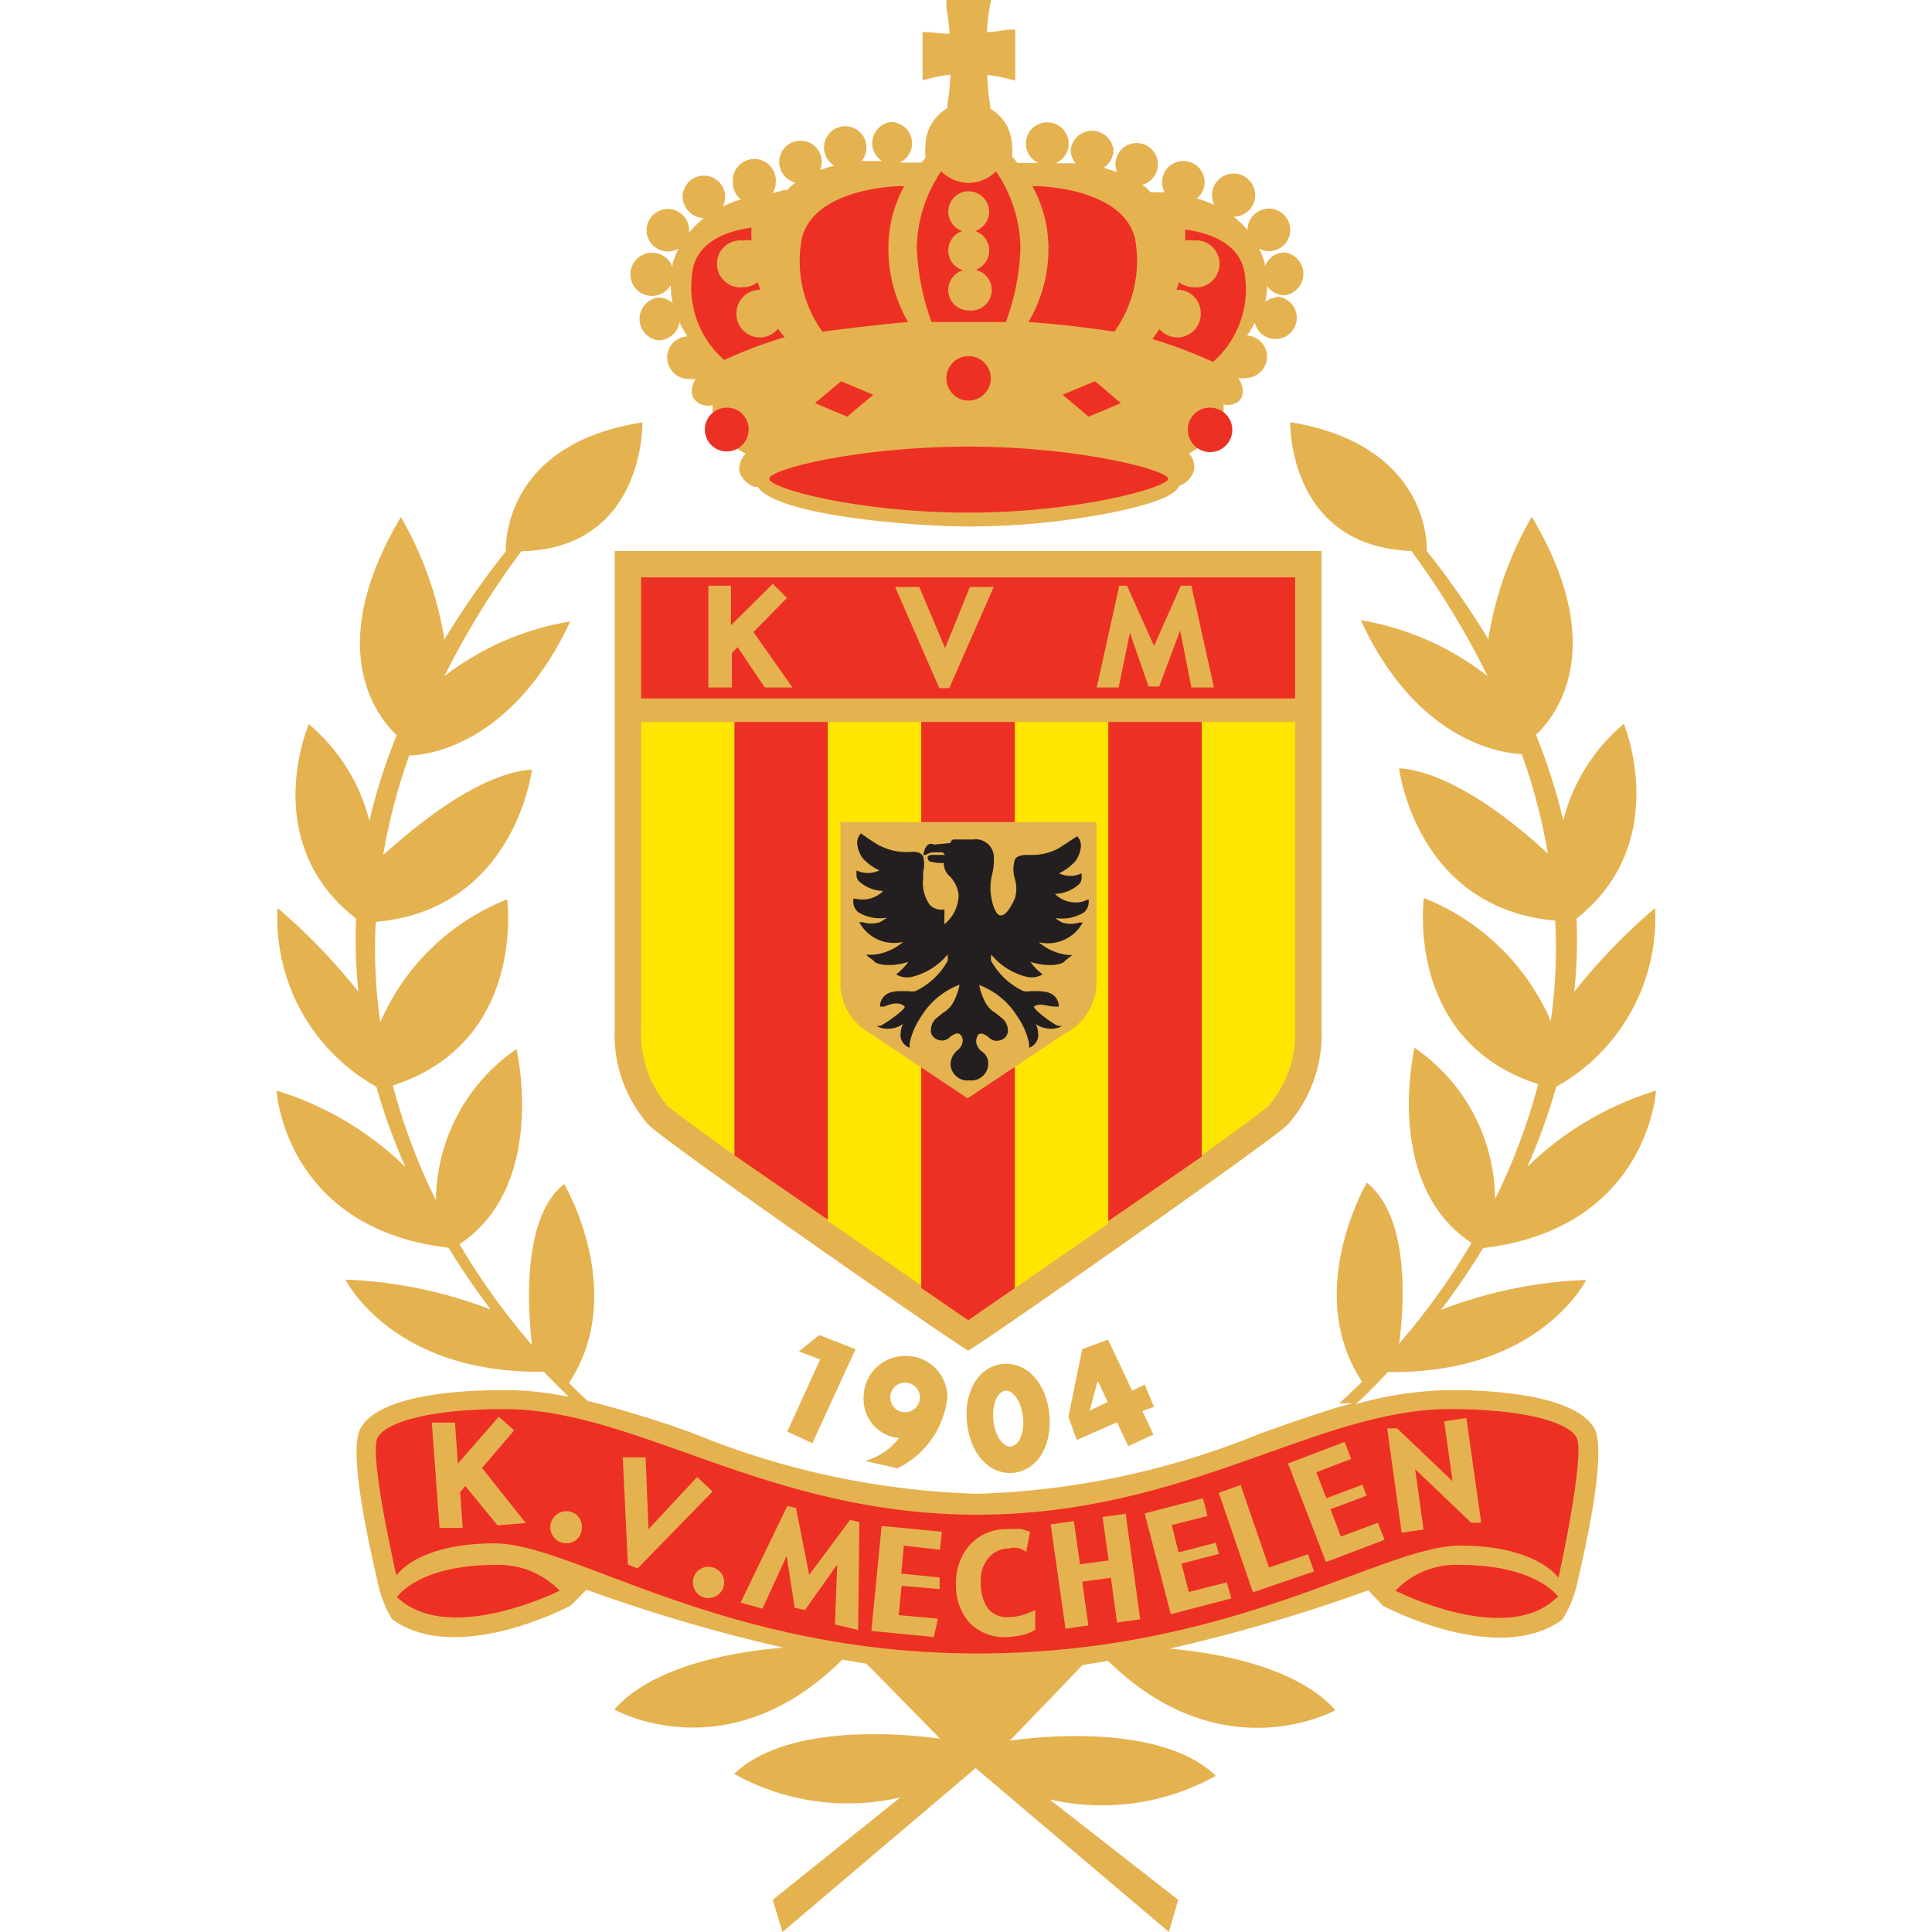 <?xml version="1.0" encoding="iso-8859-1"?>
<svg xmlns="http://www.w3.org/2000/svg" width="60" height="60" viewBox="0 0 60 60"><defs><style>.cls-1{fill:#e5b250;}.cls-2{fill:#ed3024;}.cls-3{fill:#ffe600;}.cls-4{fill:#231f20;}</style></defs><g id="Mechelen"><path class="cls-1" d="M51.43,33.87a9.86,9.86,0,0,0-4,2.37,18.27,18.27,0,0,0,.9-2.49,6,6,0,0,0,3.07-5.55,18.39,18.39,0,0,0-2.51,2.6,15.44,15.44,0,0,0,.07-2.27c3-2.38,1.47-6.05,1.47-6.05a5.73,5.73,0,0,0-1.88,3,18.16,18.16,0,0,0-.85-2.66c.53-.49,2.35-2.61-.13-6.77a11,11,0,0,0-1.35,3.8,26.81,26.81,0,0,0-1.91-2.74s.19-3.27-4.24-4c0,0-.09,3.86,3.76,4A25.66,25.66,0,0,1,46.2,21a8.71,8.71,0,0,0-3.94-1.74c1.72,3.73,4.31,4.13,5,4.16a18.12,18.12,0,0,1,.81,3.09c-.74-.69-2.85-2.53-4.62-2.65,0,0,.52,4.35,4.85,4.73a16,16,0,0,1-.14,3.12,7.16,7.16,0,0,0-3.94-3.82s-.61,4.44,3.55,5.78a19,19,0,0,1-1.34,3.57,5.74,5.74,0,0,0-2.5-4.7s-1,4.23,1.77,6.06a21.64,21.64,0,0,1-2.25,3.13c.14-1,.38-3.9-1-5,0,0-2,3.38-.15,6.18-.44.44-.71.67-.71.67H42c-.93.25-1.87.59-2.84.93a25.09,25.09,0,0,1-8.82,1.88,25.19,25.19,0,0,1-8.82-1.88,32.21,32.21,0,0,0-3.26-1c-.13-.11-.33-.3-.59-.56,1.85-2.8-.15-6.18-.15-6.18-1.35,1.07-1.11,4-1,5a21.64,21.64,0,0,1-2.25-3.13c2.76-1.83,1.77-6.06,1.77-6.06a5.74,5.74,0,0,0-2.5,4.7,19,19,0,0,1-1.34-3.57c4.16-1.34,3.55-5.78,3.55-5.78a7.16,7.16,0,0,0-3.94,3.82,16,16,0,0,1-.14-3.12c4.33-.38,4.85-4.73,4.85-4.73-1.77.12-3.88,2-4.62,2.65a18.12,18.12,0,0,1,.81-3.09c.67,0,3.26-.43,5-4.16A8.71,8.71,0,0,0,13.8,21a25.66,25.66,0,0,1,2.39-3.88c3.85-.09,3.76-4,3.76-4-4.43.68-4.24,4-4.24,4a26.81,26.81,0,0,0-1.91,2.74,11,11,0,0,0-1.35-3.8c-2.48,4.16-.66,6.28-.13,6.77a18.16,18.16,0,0,0-.85,2.66,5.73,5.73,0,0,0-1.88-3S8,26.15,11.06,28.53a15.44,15.44,0,0,0,.07,2.27,18.39,18.39,0,0,0-2.51-2.6,6,6,0,0,0,3.07,5.55,18.27,18.27,0,0,0,.9,2.49,9.86,9.86,0,0,0-4-2.37s.24,4.28,5.34,4.88a22.81,22.81,0,0,0,1.31,1.92,13.91,13.91,0,0,0-4.51-.93s1.44,2.93,6.16,2.86c.32.34.59.6.77.78a10.06,10.06,0,0,0-2-.21c-1.41,0-3.87.15-4.46,1.18-.41.72.29,3.74.52,4.74a3.76,3.76,0,0,0,.45,1.19c2,1.47,5.54-.4,5.57-.43l.47-.48a52.62,52.62,0,0,0,6.12,1.8c-1.36.11-4,.5-5.25,1.92,0,0,3.51,2,7.08-1.55l.75.13L29.2,54s-4.51-.73-6.4,1.09a7.25,7.25,0,0,0,5.16.73L24,59l.3,1,6-5.09,6,5.09.29-1-4-3.12a7.27,7.27,0,0,0,5.17-.73c-1.89-1.82-6.4-1.09-6.4-1.09l2.26-2.35.79-.13c3.57,3.49,7.06,1.53,7.06,1.53-1.23-1.38-3.76-1.79-5.15-1.91a52,52,0,0,0,6.17-1.81l.46.48s3.54,1.9,5.57.43A3.59,3.59,0,0,0,49,49.09c.23-1,.92-4,.51-4.74-.59-1-3-1.18-4.46-1.18a11.15,11.15,0,0,0-2.95.44c.1-.09.49-.44,1-1,4.72.07,6.16-2.86,6.16-2.86a13.91,13.91,0,0,0-4.51.93,22.81,22.81,0,0,0,1.31-1.92C51.19,38.15,51.43,33.87,51.43,33.87Z"/><path class="cls-1" d="M39.7,9.23a.66.66,0,0,0-.41.15,2.07,2.07,0,0,0,.06-.5.67.67,0,0,0,.54.29.67.67,0,0,0,0-1.33.65.65,0,0,0-.61.44l0-.11a3,3,0,0,0-.18-.45.62.62,0,0,0,.31.08.66.66,0,1,0,0-1.32.67.67,0,0,0-.67.66s0,0,0,0a2.78,2.78,0,0,0-.43-.41.67.67,0,1,0-.67-.67.65.65,0,0,0,.08.31,3.93,3.93,0,0,0-.55-.21.64.64,0,0,0,.24-.5.66.66,0,1,0-1.32,0,.68.68,0,0,0,.08.31l-.34,0h-.1a1.16,1.16,0,0,0-.26-.23.66.66,0,1,0-.83-.64.64.64,0,0,0,.05.24l-.42-.13a.66.66,0,0,0,.31-.56.67.67,0,0,0-1.33,0,.69.69,0,0,0,.15.42c-.21,0-.42,0-.62,0a.66.66,0,0,0-.26-1.27.66.66,0,0,0-.66.66.65.65,0,0,0,.39.6l-.59,0h-.07l-.11-.15-.05-.05a1.06,1.06,0,0,0,0-.31,1.37,1.37,0,0,0-.68-1.18l0-.12a6.16,6.16,0,0,1-.09-.92,3.81,3.81,0,0,1,.61.11l.26.06V.92l-.25,0a4.6,4.6,0,0,1-.63.08,6.55,6.55,0,0,1,.09-.81L30.78,0H29.39l0,.24a7,7,0,0,1,.1.81A4.6,4.6,0,0,1,28.9,1l-.25,0V2.49l.25-.06a4.08,4.08,0,0,1,.62-.11,7,7,0,0,1-.1.92l0,.12a1.37,1.37,0,0,0-.68,1.18,1.55,1.55,0,0,0,0,.31l0,.05-.12.15h-.06l-.62,0a.66.66,0,0,0-.27-1.26A.66.66,0,0,0,27.39,5c-.2,0-.41,0-.63,0a.69.69,0,0,0,.15-.42.66.66,0,1,0-1.32,0,.68.68,0,0,0,.32.57,3.19,3.19,0,0,0-.44.13.7.7,0,0,0,.05-.25.66.66,0,1,0-.82.64,1.79,1.79,0,0,0-.25.23h-.1L24,6a.66.66,0,0,0,.09-.31.67.67,0,1,0-1.33,0,.64.64,0,0,0,.25.5,4.08,4.08,0,0,0-.56.22A.66.66,0,1,0,21.2,6.1a.67.67,0,0,0,.66.67h0a3.92,3.92,0,0,0-.46.45.17.17,0,0,0,0-.07.66.66,0,1,0-.66.66.63.63,0,0,0,.33-.09,3.14,3.14,0,0,0-.18.46h0a.74.74,0,0,0,0,.14.66.66,0,0,0-.63-.47.67.67,0,1,0,.57,1,2.53,2.53,0,0,0,.06.56.69.69,0,0,0-.44-.17.67.67,0,0,0,0,1.33.66.66,0,0,0,.65-.56,4.6,4.6,0,0,0,.25.44.65.65,0,0,0-.63.66.67.67,0,0,0,.66.66.78.78,0,0,0,.22,0c-.15.29-.16.51,0,.67a.54.54,0,0,0,.53.14l0,0c0,.2,0,.44,0,.44l.43.66.32.24a1.6,1.6,0,0,0,.28.17h0a.68.68,0,0,0-.2.44.36.36,0,0,0,0,.11.78.78,0,0,0,.46.48l.11,0c.63.92,5,1.23,6.52,1.23a23.23,23.23,0,0,0,4.47-.43c1.55-.32,2-.59,2.1-.83h0a.75.75,0,0,0,.46-.48.6.6,0,0,0-.16-.53,2.16,2.16,0,0,0,.33-.2l.33-.24.42-.67,0-.41a.57.57,0,0,0,.46-.09c.13-.12.23-.33,0-.73a.59.59,0,0,0,.23,0,.67.67,0,0,0,.66-.66.66.66,0,0,0-.62-.66,3.26,3.26,0,0,0,.24-.4.66.66,0,1,0,.64-.81Z"/><path class="cls-1" d="M19.09,17.11V31.94a4.22,4.22,0,0,0,1.06,3c.57.58,9.8,7,9.92,7s9.34-6.45,9.91-7a4.22,4.22,0,0,0,1.06-3V17.11Z"/><path class="cls-2" d="M40.22,21.69V17.93H19.91v3.76Z"/><path class="cls-3" d="M19.91,22.42v9.52a3.45,3.45,0,0,0,.82,2.4c.16.15.94.72,2.08,1.54V22.42Z"/><path class="cls-2" d="M22.81,22.42V35.88l2.9,2V22.42Z"/><path class="cls-3" d="M25.71,22.42v15.5l2.9,2V22.42Z"/><path class="cls-2" d="M28.61,22.42V40l1.46,1,1.45-1V22.42Z"/><path class="cls-3" d="M31.52,22.42V40l2.9-2V22.42Z"/><path class="cls-2" d="M34.42,22.42v15.5l2.9-2V22.42Z"/><path class="cls-3" d="M37.32,22.42V35.88c1.14-.82,1.92-1.39,2.08-1.54a3.45,3.45,0,0,0,.82-2.4V22.42Z"/><path class="cls-1" d="M24.61,21.35h-.86l-.84-1.25-.18.18v1.07H22V18.19h.7v1.23L24,18.13l.44.44L23.4,19.63Z"/><polygon class="cls-1" points="30.12 18.23 29.35 20.13 28.55 18.23 27.8 18.23 29.17 21.37 29.48 21.37 30.86 18.23 30.12 18.23"/><path class="cls-1" d="M37.7,21.35H37l-.35-1.77L36,21.32h-.33l-.58-1.67-.35,1.7h-.68l.7-3.16H35l.84,1.87.83-1.87H37Z"/><path class="cls-1" d="M26.1,25.53v5.13a1.82,1.82,0,0,0,.95,1.45l3,2,3-2a1.82,1.82,0,0,0,1-1.45V25.53Z"/><path class="cls-4" d="M33.62,28a.91.91,0,0,1-.86-.24,1.15,1.15,0,0,0,.76-.31.26.26,0,0,0,.07-.19.37.37,0,0,0,0-.09v-.05l0,0a.79.79,0,0,1-.7,0,1.6,1.6,0,0,0,.51-.38.92.92,0,0,0,.17-.47.42.42,0,0,0-.12-.3l0,0,0,0s-.57.38-.62.4a1.73,1.73,0,0,1-.75.18h-.12c-.15,0-.36,0-.44.14a1,1,0,0,0,0,.61,1.11,1.11,0,0,1,0,.6c-.07.14-.24.53-.44.53s-.32-.57-.32-.81a1.8,1.8,0,0,1,.05-.46,1.78,1.78,0,0,0,.05-.61.56.56,0,0,0-.63-.48l-.3,0-.11,0-.22,0a.13.13,0,0,0-.08.11L29,26.23a.16.16,0,0,0-.17,0c-.13.08-.15.31-.16.32l.08,0a.49.49,0,0,1,.21-.08l.32,0,.07.08H29c-.07,0-.16,0-.19.06a.14.14,0,0,0,.06.14,1.29,1.29,0,0,0,.44.05.55.55,0,0,0,.13.36l0,0a1,1,0,0,1,.33.62h0a1.17,1.17,0,0,1-.44.92.77.77,0,0,1,0-.15.28.28,0,0,1,0-.09v-.21h-.05a.53.53,0,0,1-.39-.13,1.18,1.18,0,0,1-.22-.85l0-.2a.93.93,0,0,0,0-.47c-.08-.16-.29-.15-.44-.14h-.12a1.73,1.73,0,0,1-.75-.18c-.05,0-.58-.36-.62-.4l0,0,0,0a.42.42,0,0,0-.12.3.92.92,0,0,0,.17.47,1.58,1.58,0,0,0,.52.38.81.81,0,0,1-.71,0l0,0v.05a.37.37,0,0,0,0,.09.26.26,0,0,0,.07.19,1.15,1.15,0,0,0,.76.31.91.91,0,0,1-.86.24l-.07,0V28a.41.41,0,0,0,.17.34,1.31,1.31,0,0,0,.87.16l0,0a1.13,1.13,0,0,1-.22.14.87.87,0,0,1-.53,0l-.11,0,.06.09a1.22,1.22,0,0,0,1.31.52,1.67,1.67,0,0,1-.93.4H26.9l.1.09.09.06.11.1a1,1,0,0,0,.4.07,1.9,1.9,0,0,0,.61-.1,1.76,1.76,0,0,1-.38.39l0,0,0,0a.67.67,0,0,0,.52.07,2.07,2.07,0,0,0,1.08-.69s0,0,0,.05a.49.49,0,0,1,0,.15,2.24,2.24,0,0,1-1,.94.62.62,0,0,1-.23,0l-.21,0c-.29,0-.58.05-.66.41l0,.07.12,0c.22-.08.46-.17.65,0,0,.11-.66.57-.77.6l-.11,0,.1.05a.85.85,0,0,0,.73-.11.6.6,0,0,0-.08.29.49.49,0,0,0,0,.12.44.44,0,0,0,.28.33l0-.08,0,0V32.4a2.26,2.26,0,0,1,.35-.82,2.39,2.39,0,0,1,1.2-1,1.93,1.93,0,0,1-.2.56.84.84,0,0,1-.31.31l-.22.18a.48.48,0,0,0-.16.35.13.13,0,0,0,0,.06.31.31,0,0,0,.22.25.34.34,0,0,0,.37-.08.54.54,0,0,1,.16-.1.17.17,0,0,1,.14,0,.29.29,0,0,1,.1.19.41.41,0,0,1-.17.32.58.58,0,0,0-.21.43.52.52,0,0,0,.21.4.5.5,0,0,0,.38.1.49.49,0,0,0,.37-.1.52.52,0,0,0,.21-.4.44.44,0,0,0-.19-.39.45.45,0,0,1-.17-.23.35.35,0,0,1,.06-.31.17.17,0,0,1,.16,0,.54.54,0,0,1,.16.1.34.34,0,0,0,.37.08.31.31,0,0,0,.22-.25.13.13,0,0,0,0-.06.48.48,0,0,0-.16-.35l-.22-.18a.84.84,0,0,1-.31-.31,1.93,1.93,0,0,1-.2-.56,2.39,2.39,0,0,1,1.2,1,2.26,2.26,0,0,1,.35.82v.05l0,0,0,.08a.44.44,0,0,0,.28-.33.49.49,0,0,0,0-.12.6.6,0,0,0-.08-.29.85.85,0,0,0,.73.11l.1-.05-.11,0c-.11,0-.77-.49-.77-.6.19-.13.43,0,.65,0l.12,0,0-.07c-.08-.36-.37-.4-.66-.41l-.21,0a.62.62,0,0,1-.23,0,2.24,2.24,0,0,1-1-.94.49.49,0,0,1,0-.15s0,0,0-.05a2.07,2.07,0,0,0,1.08.69.67.67,0,0,0,.52-.07l.05,0-.05,0a1.76,1.76,0,0,1-.38-.39,1.9,1.9,0,0,0,.61.1,1,1,0,0,0,.4-.07l.11-.1.18-.14h-.11a1.67,1.67,0,0,1-.93-.4,1.22,1.22,0,0,0,1.31-.52l.06-.09-.11,0a.87.87,0,0,1-.53,0,1.13,1.13,0,0,1-.22-.14l0,0a1.31,1.31,0,0,0,.87-.16.41.41,0,0,0,.17-.34v-.08Z"/><path class="cls-2" d="M36.28,14.87c0,.26-2.77,1.05-6.2,1.05s-6.19-.75-6.19-1.05,2.77-1,6.19-1S36.28,14.6,36.28,14.87Z"/><path class="cls-2" d="M31.94,10a4.47,4.47,0,0,0,.62-2.35,4,4,0,0,0-.5-1.87c.83,0,2.82.26,3.18,1.59a3.78,3.78,0,0,1-.63,2.93c-.87-.13-1.77-.24-2.67-.3Z"/><path class="cls-2" d="M28.2,10a4.58,4.58,0,0,1-.61-2.35,4,4,0,0,1,.49-1.87c-.83,0-2.81.26-3.17,1.59a3.74,3.74,0,0,0,.63,2.93C26.4,10.19,27.3,10.08,28.2,10Z"/><path class="cls-2" d="M34,11.84l-1,.42.81.68,1-.42-.8-.68Z"/><path class="cls-2" d="M26.12,11.84l1,.42-.81.68-1-.42Z"/><path class="cls-2" d="M30.93,5.32a1.2,1.2,0,0,1-.85.36,1.24,1.24,0,0,1-.85-.36,4.39,4.39,0,0,0-.76,2.35A7.66,7.66,0,0,0,28.93,10c.39,0,.78,0,1.16,0s.77,0,1.15,0a7.32,7.32,0,0,0,.45-2.28A4.3,4.3,0,0,0,30.93,5.32Z"/><path class="cls-1" d="M29.45,6.57a.64.64,0,0,0,.63.64.64.64,0,0,0,.64-.64.64.64,0,0,0-.64-.63A.63.63,0,0,0,29.45,6.57Z"/><path class="cls-1" d="M29.45,7.78a.64.64,0,0,0,.63.64.64.64,0,1,0,0-1.28A.64.64,0,0,0,29.45,7.78Z"/><path class="cls-1" d="M29.45,9a.63.63,0,0,0,.63.64.64.64,0,1,0,0-1.27A.63.63,0,0,0,29.45,9Z"/><path class="cls-2" d="M30.77,11.75a.69.69,0,1,1-.69-.69A.69.69,0,0,1,30.77,11.75Z"/><path class="cls-2" d="M36.89,13.34a.69.69,0,1,0,.69-.68.68.68,0,0,0-.69.68Z"/><path class="cls-2" d="M23.25,13.34a.68.68,0,1,1-.68-.68A.67.67,0,0,1,23.25,13.34Z"/><path class="cls-2" d="M36,10.21a.75.75,0,0,0,.56.27.73.73,0,0,0,.73-.73A.72.72,0,0,0,36.54,9h0a2.17,2.17,0,0,0,.07-.24.73.73,0,0,0,.45.16.73.73,0,1,0,0-1.45.7.7,0,0,0-.25,0V7.13c.6.08,1.77.36,1.86,1.48a3,3,0,0,1-1,2.63,14.65,14.65,0,0,0-1.88-.71,3.62,3.62,0,0,0,.22-.32Z"/><path class="cls-2" d="M24.16,10.21a.72.72,0,0,1-.56.27.73.73,0,0,1-.73-.73A.73.73,0,0,1,23.6,9h0c0-.08-.05-.16-.07-.24a.71.71,0,0,1-.45.16.73.73,0,1,1,0-1.45.75.75,0,0,1,.26,0,2.66,2.66,0,0,1,0-.4v0c-.59.08-1.77.36-1.85,1.48a3,3,0,0,0,1,2.63,14.65,14.65,0,0,1,1.88-.71A3.62,3.62,0,0,1,24.16,10.21Z"/><path class="cls-1" d="M32.59,43.93c-.1-1-.71-1.64-1.45-1.57h0c-.74.07-1.21.84-1.11,1.82s.7,1.63,1.44,1.56S32.68,44.9,32.59,43.93Zm-1.2,1c-.25,0-.49-.34-.54-.82s.12-.89.37-.92.5.35.55.83S31.65,44.89,31.39,44.92Z"/><path class="cls-1" d="M28.11,42.11a1.29,1.29,0,0,0-1.29,1.29,1.21,1.21,0,0,0,1.1,1.26,2,2,0,0,1-1.05.71l1,.23a2.78,2.78,0,0,0,1.55-2.2A1.28,1.28,0,0,0,28.11,42.11Zm0,1.75a.46.46,0,0,1-.46-.46.45.45,0,0,1,.46-.46.46.46,0,0,1,.46.46A.47.47,0,0,1,28.11,43.86Z"/><polygon class="cls-1" points="25.44 41.46 24.81 41.97 25.47 42.22 24.45 44.46 25.23 44.82 26.57 41.9 25.44 41.46"/><path class="cls-1" d="M35.84,43.69,35.55,43l-.39.19-.75-1.59-.8.3L33.18,44l.26.72,1.25-.55.35.74.78-.36-.34-.73Zm-2,.12.25-.93.31.66Z"/><path class="cls-2" d="M30.36,51.35c-7.92,0-12.58-3.42-15-3.42s-3.05,1-3.05,1-.87-3.78-.58-4.29,1.74-.88,3.92-.88c4.15,0,8.15,3.28,14.69,3.28s10.55-3.28,14.69-3.28c2.18,0,3.64.37,3.93.88S48.4,49,48.4,49s-.66-1-3.06-1S38.29,51.35,30.36,51.35Z"/><path class="cls-1" d="M16.33,47.3l-.88.07-1-1.22-.16.19.08,1.11-.72,0-.24-3.27.72,0,.09,1.27L15.49,44l.48.42-1,1.17Z"/><path class="cls-1" d="M22.13,46.32,19.8,48.71l-.3-.12-.16-3.33.71,0,.09,2.23,1.51-1.62Z"/><path class="cls-1" d="M26.65,50.62l-.72-.17L26,48.59,25,50l-.32-.07-.25-1.61-.75,1.64L23,49.77l1.45-3,.27.06.41,2.08L26.4,47.2l.29.07Z"/><path class="cls-1" d="M29,50.84l-1.94-.19.32-3.26,1.87.18-.06.56L28.07,48l-.08.87,1.19.12,0,.36L28,49.25l-.09.91,1.22.11Z"/><path class="cls-1" d="M31.75,50.16a1.77,1.77,0,0,1-.43.06.76.76,0,0,1-.65-.28,1.34,1.34,0,0,1-.21-.79,1.07,1.07,0,0,1,.24-.77.82.82,0,0,1,.63-.29.7.7,0,0,1,.35,0l.19.1.12-.62-.25-.08a2.68,2.68,0,0,0-.46,0A1.5,1.5,0,0,0,30.1,48a1.78,1.78,0,0,0-.41,1.19,1.74,1.74,0,0,0,.43,1.22,1.52,1.52,0,0,0,1.17.43,2.66,2.66,0,0,0,.45-.06,1.21,1.21,0,0,0,.41-.17V50A2.64,2.64,0,0,1,31.75,50.16Z"/><path class="cls-1" d="M35.41,50.29l-.72.1L34.5,49l-.89.12.19,1.36-.71.1-.46-3.24.72-.1.19,1.34.89-.12-.19-1.35.72-.1Z"/><path class="cls-1" d="M38.24,49.64l-1.88.49L35.55,47l1.81-.47.14.55-1.11.28.21.85,1.16-.3.09.35-1.16.3.23.88,1.18-.3Z"/><path class="cls-1" d="M40.81,48.8l-1.9.65-1.06-3.09.68-.24.88,2.56,1.21-.41Z"/><path class="cls-1" d="M43,47.82l-1.82.69L40,45.45l1.76-.67.2.53-1.08.41.31.81,1.12-.42.13.34-1.12.42.32.85,1.15-.43Z"/><path class="cls-1" d="M46,47.29l-.31,0-1.74-1.66.26,1.87-.68.1-.45-3.24.31,0L45.11,46l-.26-1.86.69-.1Z"/><path class="cls-2" d="M48.4,49.6s-.66-1-3.06-1a2.59,2.59,0,0,0-2,.8s3.42,1.75,5,.22Z"/><path class="cls-2" d="M12.33,49.6s.65-1,3.05-1a2.63,2.63,0,0,1,2,.8S13.93,51.13,12.33,49.6Z"/><path class="cls-1" d="M18.07,47.44a.48.48,0,0,1-.48.49.49.49,0,1,1,0-1A.48.48,0,0,1,18.07,47.44Z"/><path class="cls-1" d="M22.49,49.14a.49.49,0,0,1-.49.49.48.48,0,0,1-.48-.49.47.47,0,0,1,.48-.48A.48.48,0,0,1,22.49,49.14Z"/></g></svg>